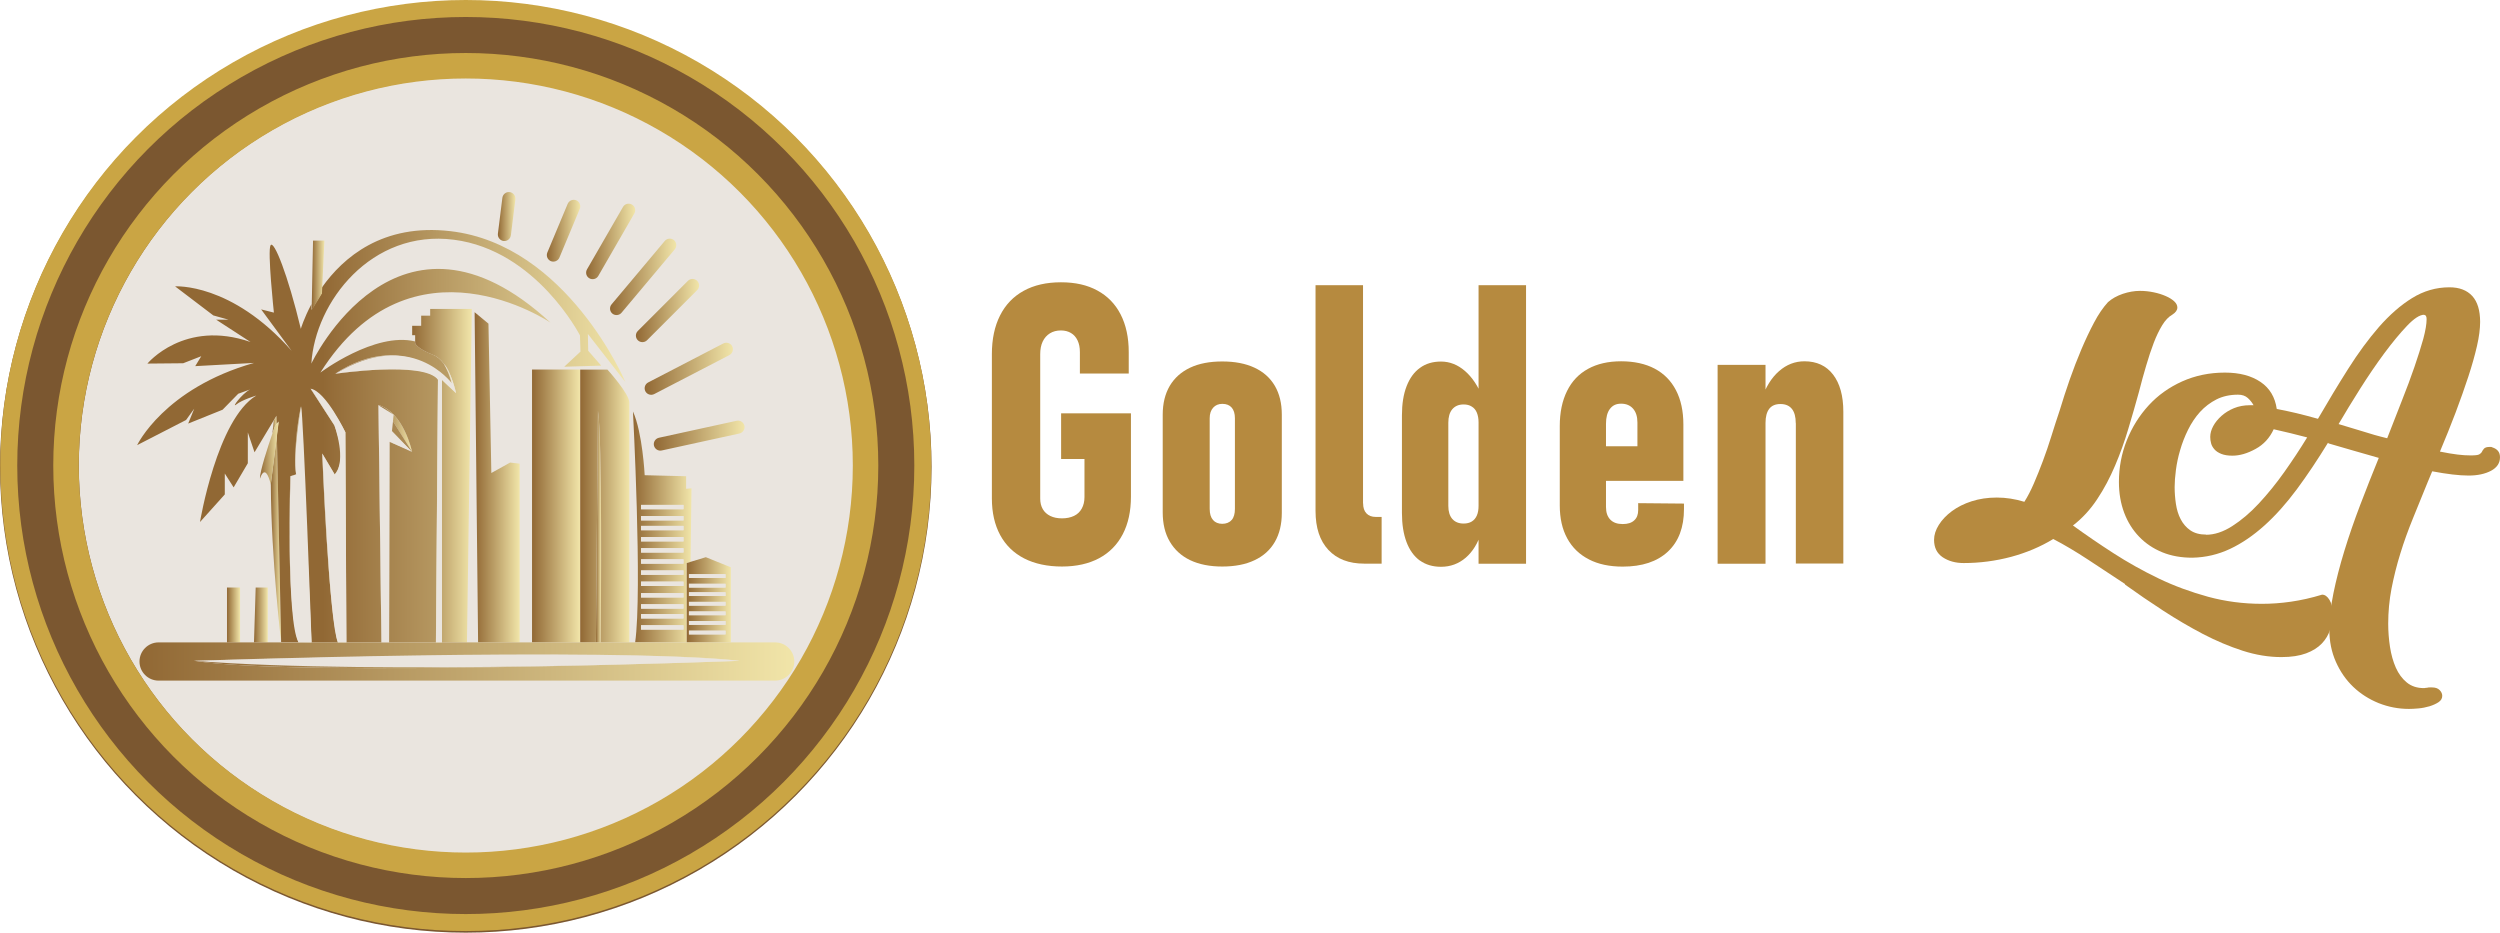 <svg xmlns="http://www.w3.org/2000/svg" xmlns:xlink="http://www.w3.org/1999/xlink" id="Layer_2" data-name="Layer 2" viewBox="0 0 294.29 109.8"><defs><style> .cls-1 { fill: url(#linear-gradient-12); } .cls-1, .cls-2, .cls-3, .cls-4, .cls-5, .cls-6, .cls-7, .cls-8, .cls-9, .cls-10, .cls-11, .cls-12, .cls-13, .cls-14, .cls-15, .cls-16, .cls-17, .cls-18, .cls-19, .cls-20, .cls-21, .cls-22, .cls-23, .cls-24, .cls-25, .cls-26, .cls-27, .cls-28, .cls-29, .cls-30, .cls-31 { stroke-width: 0px; } .cls-2 { fill: url(#linear-gradient-17); } .cls-3 { fill: url(#linear-gradient-19); } .cls-4 { fill: url(#linear-gradient); } .cls-5 { fill: #7b5730; } .cls-6 { fill: url(#linear-gradient-21); } .cls-7 { fill: url(#linear-gradient-6); } .cls-8 { fill: url(#linear-gradient-15); } .cls-9 { fill: url(#linear-gradient-11); } .cls-10 { fill: #b68a3f; } .cls-11 { fill: url(#linear-gradient-5); } .cls-12 { fill: url(#linear-gradient-13); } .cls-13 { fill: url(#linear-gradient-23); } .cls-14 { fill: url(#linear-gradient-25); } .cls-15 { fill: url(#linear-gradient-16); } .cls-16 { fill: url(#linear-gradient-22); } .cls-17 { fill: url(#linear-gradient-20); } .cls-18 { fill: url(#linear-gradient-14); } .cls-19 { fill: url(#linear-gradient-2); } .cls-20 { fill: #eae5df; } .cls-21 { fill: url(#linear-gradient-7); } .cls-22 { fill: url(#linear-gradient-3); } .cls-23 { fill: url(#linear-gradient-9); } .cls-24 { fill: url(#linear-gradient-27); } .cls-25 { fill: url(#linear-gradient-8); } .cls-26 { fill: url(#linear-gradient-24); } .cls-27 { fill: url(#linear-gradient-26); } .cls-28 { fill: url(#linear-gradient-18); } .cls-32 { stroke-width: 3px; } .cls-32, .cls-33 { fill: none; stroke: #caa544; stroke-miterlimit: 10; } .cls-33 { stroke-width: 2px; } .cls-29 { fill: url(#linear-gradient-28); } .cls-30 { fill: url(#linear-gradient-10); } .cls-31 { fill: url(#linear-gradient-4); } </style><linearGradient id="linear-gradient" x1="36.56" y1="60.69" x2="40.77" y2="60.69" gradientUnits="userSpaceOnUse"><stop offset="0" stop-color="#916834"></stop><stop offset="1" stop-color="#f1e5a9"></stop></linearGradient><linearGradient id="linear-gradient-2" x1="44.55" y1="61.66" x2="48.51" y2="61.66" xlink:href="#linear-gradient"></linearGradient><linearGradient id="linear-gradient-3" x1="34.07" y1="61.73" x2="36.67" y2="61.73" xlink:href="#linear-gradient"></linearGradient><linearGradient id="linear-gradient-4" x1="70.15" y1="62" x2="70.76" y2="62" xlink:href="#linear-gradient"></linearGradient><linearGradient id="linear-gradient-5" x1="39.48" y1="58.73" x2="53.69" y2="58.73" xlink:href="#linear-gradient"></linearGradient><linearGradient id="linear-gradient-6" x1="22.86" y1="77.87" x2="87.05" y2="77.87" xlink:href="#linear-gradient"></linearGradient><linearGradient id="linear-gradient-7" x1="34.07" y1="69.18" x2="35.22" y2="69.18" xlink:href="#linear-gradient"></linearGradient><linearGradient id="linear-gradient-8" x1="31.88" y1="63.44" x2="33.1" y2="63.44" xlink:href="#linear-gradient"></linearGradient><linearGradient id="linear-gradient-9" x1="32.07" y1="49.99" x2="32.58" y2="49.99" xlink:href="#linear-gradient"></linearGradient><linearGradient id="linear-gradient-10" x1="16.17" y1="51.36" x2="73.64" y2="51.36" gradientUnits="userSpaceOnUse"><stop offset=".38" stop-color="#916834"></stop><stop offset=".4" stop-color="#956d39"></stop><stop offset="1" stop-color="#f1e5a9"></stop></linearGradient><linearGradient id="linear-gradient-11" x1="48.51" y1="56" x2="55.54" y2="56" xlink:href="#linear-gradient"></linearGradient><linearGradient id="linear-gradient-12" x1="55.87" y1="56.18" x2="61.17" y2="56.18" xlink:href="#linear-gradient"></linearGradient><linearGradient id="linear-gradient-13" x1="62.63" y1="59.56" x2="68.3" y2="59.56" xlink:href="#linear-gradient"></linearGradient><linearGradient id="linear-gradient-14" x1="68.3" y1="59.56" x2="74.08" y2="59.56" xlink:href="#linear-gradient"></linearGradient><linearGradient id="linear-gradient-15" x1="74.52" y1="62.03" x2="81.4" y2="62.03" xlink:href="#linear-gradient"></linearGradient><linearGradient id="linear-gradient-16" x1="80.84" y1="70.61" x2="86.03" y2="70.61" xlink:href="#linear-gradient"></linearGradient><linearGradient id="linear-gradient-17" x1="26.72" y1="72.39" x2="28.26" y2="72.39" xlink:href="#linear-gradient"></linearGradient><linearGradient id="linear-gradient-18" x1="29.9" y1="72.39" x2="31.52" y2="72.39" xlink:href="#linear-gradient"></linearGradient><linearGradient id="linear-gradient-19" x1="30.6" y1="53.34" x2="32.81" y2="53.34" xlink:href="#linear-gradient"></linearGradient><linearGradient id="linear-gradient-20" x1="36.69" y1="32.43" x2="38.19" y2="32.43" xlink:href="#linear-gradient"></linearGradient><linearGradient id="linear-gradient-21" x1="58.61" y1="25.49" x2="60.68" y2="25.49" xlink:href="#linear-gradient"></linearGradient><linearGradient id="linear-gradient-22" x1="64.37" y1="27.16" x2="68.31" y2="27.16" xlink:href="#linear-gradient"></linearGradient><linearGradient id="linear-gradient-23" x1="69" y1="28.42" x2="74.78" y2="28.42" xlink:href="#linear-gradient"></linearGradient><linearGradient id="linear-gradient-24" x1="71.8" y1="32.58" x2="79.61" y2="32.58" xlink:href="#linear-gradient"></linearGradient><linearGradient id="linear-gradient-25" x1="74.85" y1="36.56" x2="82.29" y2="36.56" xlink:href="#linear-gradient"></linearGradient><linearGradient id="linear-gradient-26" x1="76.96" y1="51.27" x2="87.64" y2="51.27" xlink:href="#linear-gradient"></linearGradient><linearGradient id="linear-gradient-27" x1="75.88" y1="43.42" x2="86.27" y2="43.42" xlink:href="#linear-gradient"></linearGradient><linearGradient id="linear-gradient-28" x1="16.42" y1="77.87" x2="93.5" y2="77.87" xlink:href="#linear-gradient"></linearGradient></defs><g><circle class="cls-5" cx="54.83" cy="54.96" r="54.83"></circle><circle class="cls-20" cx="54.95" cy="54.8" r="45.67"></circle><circle class="cls-32" cx="54.83" cy="54.8" r="47.06"></circle><circle class="cls-33" cx="54.83" cy="54.8" r="53.8"></circle><g><g><path class="cls-4" d="M36.56,45.76l2.79,4.3s1.71,3.92.04,5.8l-1.46-2.46s.67,18.04,1.84,22.23h1l-.12-24.73s-2.17-4.34-4.09-5.13Z"></path><path class="cls-19" d="M48.33,53.06l-2.19-2.29-.02-1.4,2.4,3.84s-.96-4.65-3.96-5.51l.35,27.93h.9l.06-23.61,2.46,1.04Z"></path><path class="cls-22" d="M34.85,55.85l-.67.21s-.12,2.97-.11,6.68c.37,5.62.78,10.92,1.15,12.88h1.45l-1.24-27.78s-.96,4.05-.58,8.01Z"></path><path class="cls-31" d="M70.39,48.37l-.24,27.25h.56c.04-4.09.19-24.1-.32-27.25Z"></path><path class="cls-11" d="M53.69,46.29s-.4-2.08-1.43-3.45c.37.63.68,1.39.93,2.3,0,0-5.44-6.57-13.7-1.13,0,0,10.89-1.56,12.08.69l-.24,30.93h.71v-30.9l1.66,1.56Z"></path><path class="cls-7" d="M22.86,77.79c12.26,1.94,64.19,0,64.19,0-12.53-1.56-64.19,0-64.19,0Z"></path><path class="cls-21" d="M35.14,75.62h.09c-.37-1.96-.78-7.26-1.15-12.88,0,4.56.21,10.23,1.06,12.88Z"></path><path class="cls-25" d="M31.88,57.04c.05,8.81,1.22,18.58,1.22,18.58l-.5-24.36-.73,5.78Z"></path><path class="cls-23" d="M32.58,49.93l-.02-.96-.34.57c-.06.48-.1.97-.15,1.48.17-.49.28-.8.28-.8l.23-.29Z"></path><path class="cls-30" d="M34.07,62.74c0-3.71.11-6.68.11-6.68l.67-.21c-.38-3.96.58-8.01.58-8.01l1.24,27.78h3.1c-1.17-4.19-1.84-22.23-1.84-22.23l1.46,2.46c1.67-1.88-.04-5.8-.04-5.8l-2.79-4.3c1.92.79,4.09,5.13,4.09,5.13l.12,24.73h4.13l-.35-27.93c3,.86,3.96,5.51,3.96,5.51l-2.4-3.84.02,1.4,2.19,2.29-2.46-1.04-.06,23.61h5.51l.24-30.93c-1.19-2.25-12.08-.69-12.08-.69,8.26-5.44,13.7,1.13,13.7,1.13-.24-.91-.56-1.66-.93-2.3-.35-.47-.76-.85-1.26-1.05-1.97-.78-2.13-1.39-2.13-1.39v-.19c-4.72-1.15-11.14,3.67-11.14,3.67,10.76-17.02,27.09-5.88,27.09-5.88-18.02-16.64-28.15,4.82-28.15,4.82.44-7.26,7.07-15.83,16.78-14.58,9.71,1.25,14.84,11.26,14.84,11.26l.06,1.91-1.91,1.78,4.35-.13-1.53-1.75-.04-1.98,4.42,5.67s-6.84-16.18-20.61-17.77c-7.97-.92-12.61,3.09-15.11,6.62l-.03.67-1.21,2v-.7c-.89,1.67-1.25,2.91-1.25,2.91-1.54-6.42-3.17-10.47-3.56-9.84-.39.63.39,7.93.39,7.93l-1.5-.38,3.59,4.88c-7.09-8.05-13.72-7.59-13.72-7.59l4.5,3.42,1.79.5h-1.46l4.05,2.63c-7.8-2.71-12.14,2.54-12.14,2.54l4.21-.04,2.13-.83-.71,1.17,6.92-.38c-10.59,3-13.76,9.68-13.76,9.68l5.76-2.96.96-1.33-.71,1.75,4.05-1.63,1.84-1.88,1.38-.5c-1,.54-2.25,2.29-1.59,1.75.67-.54,2.34-1.04,2.34-1.04-4.63,2.79-6.63,14.89-6.63,14.89l2.92-3.25v-2.46l1.04,1.63,1.67-2.84v-3.63l.79,2.34,2.24-3.73.34-.57.02.96.23-.29-.2,1.62.5,24.36h2.04c-.85-2.65-1.05-8.32-1.06-12.88Z"></path><path class="cls-9" d="M50.99,41.78c.5.2.92.58,1.26,1.05,1.03,1.38,1.43,3.45,1.43,3.45l-1.66-1.56v30.9h2.95l.57-39.25h-4.9v.79h-1.06v1.19h-1.06v1.11h.35v.94s.16.6,2.13,1.39Z"></path><polygon class="cls-1" points="61.17 54.58 60.05 54.45 57.84 55.68 57.5 38.1 55.87 36.75 56.28 75.62 61.17 75.62 61.17 54.58"></polygon><rect class="cls-12" x="62.63" y="43.5" width="5.67" height="32.12"></rect><path class="cls-18" d="M70.15,75.62l.24-27.25c.51,3.15.36,23.16.32,27.25h3.37v-28.23c0-1.05-2.57-3.88-2.57-3.88h-3.21v32.12h1.85Z"></path><path class="cls-8" d="M80.84,66.28l.45-.14.11-8.66-.63.06v-1.48l-4.88-.12s-.25-5.01-1.38-7.5c0,0,1.11,21.09.26,27.17h6.06v-9.34ZM80.46,74.11h-5v-.51h5v.51ZM80.46,72.8h-5v-.51h5v.51ZM80.46,71.64h-5v-.51h5v.51ZM80.46,70.33h-5v-.51h5v.51ZM80.46,68.97h-5v-.51h5v.51ZM80.46,67.66h-5v-.51h5v.51ZM80.46,66.35h-5v-.51h5v.51ZM80.46,65.04h-5v-.51h5v.51ZM80.46,63.73h-5v-.51h5v.51ZM80.46,62.41h-5v-.51h5v.51ZM80.46,61.26h-5v-.51h5v.51ZM80.46,59.94h-5v-.51h5v.51Z"></path><path class="cls-15" d="M80.84,75.62h5.19v-8.84l-2.94-1.19-1.8.55-.45.14v9.34ZM81.1,67.59h4.31v.44h-4.31v-.44ZM81.1,68.72h4.31v.44h-4.31v-.44ZM81.1,69.72h4.31v.44h-4.31v-.44ZM81.1,70.85h4.31v.44h-4.31v-.44ZM81.1,71.98h4.31v.44h-4.31v-.44ZM81.1,73.11h4.31v.44h-4.31v-.44ZM81.1,74.24h4.31v.44h-4.31v-.44Z"></path><rect class="cls-2" x="26.72" y="69.16" width="1.54" height="6.47"></rect><polygon class="cls-28" points="31.52 69.16 30.1 69.16 29.9 75.62 31.52 75.62 31.52 69.16"></polygon><path class="cls-3" d="M32.81,49.64l-.23.29-.23.29s-.11.31-.28.8c-.5,1.46-1.5,4.49-1.47,5.33,0,0,.6-2.08,1.28.69h0s.73-5.78.73-5.78l.2-1.62Z"></path><polygon class="cls-17" points="37.9 34.54 37.93 33.86 38.19 28.32 36.85 28.32 36.7 35.84 36.69 36.54 37.9 34.54"></polygon><path class="cls-6" d="M59.28,28.37c.42.05.8-.25.86-.67l.53-4.23c.05-.42-.25-.8-.67-.86-.42-.05-.8.25-.86.67l-.53,4.23c-.05.42.25.8.67.86Z"></path><path class="cls-16" d="M64.84,30.74h0c.39.16.84-.02,1.01-.41l2.4-5.74c.16-.39-.02-.84-.41-1.01-.39-.16-.84.02-1.01.41l-2.4,5.74c-.16.39.02.84.41,1.01Z"></path><path class="cls-13" d="M69.38,32.76c.37.21.84.09,1.05-.28l4.24-7.35c.21-.37.09-.84-.28-1.05-.37-.21-.84-.09-1.05.28l-4.24,7.35c-.21.37-.09.84.28,1.05Z"></path><path class="cls-26" d="M72.08,36.91c.32.27.81.23,1.08-.09l6.27-7.47c.27-.32.23-.81-.09-1.08-.32-.27-.81-.23-1.08.09l-6.27,7.47c-.27.32-.23.81.09,1.08Z"></path><path class="cls-14" d="M75.08,40.05c.3.3.79.3,1.09,0l5.9-5.9c.3-.3.3-.79,0-1.09-.3-.3-.79-.3-1.09,0l-5.9,5.9c-.3.3-.3.79,0,1.09Z"></path><path class="cls-27" d="M76.98,52.44c.09.41.5.68.91.59l9.15-2c.41-.09.68-.5.59-.91s-.5-.68-.91-.59l-9.15,2c-.41.09-.68.5-.59.91Z"></path><path class="cls-24" d="M75.97,46.06h0c.2.38.66.52,1.04.33l8.85-4.59c.38-.2.52-.66.33-1.04s-.66-.52-1.04-.33l-8.85,4.59c-.38.2-.52.66-.33,1.04Z"></path><path class="cls-29" d="M91.25,75.62H18.67c-1.24,0-2.25,1.01-2.25,2.25s1.01,2.25,2.25,2.25h72.58c1.24,0,2.25-1.01,2.25-2.25s-1.01-2.25-2.25-2.25ZM22.86,77.79s51.67-1.56,64.19,0c0,0-51.93,1.94-64.19,0Z"></path><rect class="cls-20" x="81.1" y="67.59" width="4.31" height=".44"></rect><rect class="cls-20" x="81.1" y="68.72" width="4.31" height=".44"></rect><rect class="cls-20" x="81.1" y="69.72" width="4.31" height=".44"></rect><rect class="cls-20" x="81.1" y="70.85" width="4.31" height=".44"></rect><rect class="cls-20" x="81.1" y="71.98" width="4.31" height=".44"></rect><rect class="cls-20" x="81.1" y="73.11" width="4.31" height=".44"></rect><rect class="cls-20" x="81.1" y="74.24" width="4.31" height=".44"></rect><rect class="cls-20" x="75.46" y="59.44" width="5" height=".51"></rect><rect class="cls-20" x="75.46" y="60.75" width="5" height=".51"></rect><rect class="cls-20" x="75.46" y="61.91" width="5" height=".51"></rect><rect class="cls-20" x="75.46" y="63.22" width="5" height=".51"></rect><rect class="cls-20" x="75.46" y="64.53" width="5" height=".51"></rect><rect class="cls-20" x="75.46" y="65.84" width="5" height=".51"></rect><rect class="cls-20" x="75.46" y="67.15" width="5" height=".51"></rect><rect class="cls-20" x="75.46" y="68.47" width="5" height=".51"></rect><rect class="cls-20" x="75.46" y="69.82" width="5" height=".51"></rect><rect class="cls-20" x="75.46" y="71.13" width="5" height=".51"></rect><rect class="cls-20" x="75.46" y="72.29" width="5" height=".51"></rect><rect class="cls-20" x="75.46" y="73.6" width="5" height=".51"></rect></g><path class="cls-20" d="M35.44,47.84s-.99,5.6-.58,8.01l-.67.21s-.52,16.98.95,19.56h1.54s-.97-27.18-1.24-27.78Z"></path><path class="cls-20" d="M39.4,55.85l-1.46-2.46s.83,20.15,1.84,22.23h1l-.12-24.73s-2.3-4.84-4.09-5.13l2.79,4.3s1.52,4.18.04,5.8Z"></path><path class="cls-20" d="M39.48,44s10.32-1.54,12.08.69l-.24,30.93h.71v-30.9l1.66,1.56s-.61-2.64-1.43-3.45c0,0,.82,1.21.93,2.3,0,0-4.77-6.58-13.7-1.13Z"></path><polygon class="cls-20" points="45.8 75.62 45.86 52.01 48.51 53.2 46.14 50.76 46.34 48.82 44.55 47.7 44.9 75.62 45.8 75.62"></polygon><path class="cls-20" d="M22.86,77.79s48.04-1.69,64.19,0c0,0-42.57,1.72-64.19,0Z"></path></g></g><g><path class="cls-10" d="M133.13,48.65v9.81c0,1.71-.32,3.19-.96,4.42s-1.57,2.18-2.78,2.83c-1.22.65-2.68.98-4.38.98s-3.21-.32-4.44-.95c-1.23-.63-2.18-1.55-2.83-2.75-.65-1.2-.98-2.64-.98-4.31v-17c0-1.76.32-3.27.96-4.54s1.57-2.24,2.79-2.91,2.68-1,4.38-1,3.1.32,4.29.97c1.2.65,2.11,1.59,2.74,2.82.63,1.23.95,2.71.95,4.42v2.53h-5.75v-2.53c0-.53-.09-.98-.27-1.36-.18-.38-.44-.68-.78-.88-.34-.2-.73-.3-1.18-.3-.5,0-.93.11-1.3.34-.37.23-.65.55-.85.97-.2.42-.29.92-.29,1.49v17c0,.47.1.88.3,1.23.2.35.5.62.89.81.39.19.85.28,1.38.28s1.01-.1,1.41-.29c.4-.19.7-.48.91-.86.21-.38.32-.83.32-1.35v-4.49h-2.75v-5.37h8.23Z"></path><path class="cls-10" d="M140.1,65.94c-1.04-.5-1.84-1.23-2.4-2.19-.56-.95-.83-2.1-.83-3.44v-11.5c0-1.32.28-2.45.83-3.39.56-.94,1.36-1.65,2.4-2.14,1.04-.49,2.3-.73,3.78-.73s2.74.24,3.79.73c1.05.49,1.85,1.2,2.4,2.14s.82,2.07.82,3.39v11.57c0,1.32-.27,2.46-.82,3.41s-1.35,1.67-2.4,2.16c-1.05.5-2.32.74-3.79.74s-2.73-.25-3.78-.75ZM144.99,61.21c.26-.3.38-.74.38-1.31v-10.67c0-.54-.13-.96-.38-1.25s-.62-.44-1.1-.44c-.45,0-.81.15-1.08.45s-.41.71-.41,1.24v10.67c0,.57.13,1.01.39,1.31.26.3.63.45,1.09.45s.85-.15,1.1-.45Z"></path><path class="cls-10" d="M160.46,59.25c0,.51.13.91.39,1.18.26.28.63.42,1.09.42h.7v5.5h-2.05c-1.8,0-3.21-.54-4.22-1.62-1.01-1.08-1.51-2.61-1.51-4.58v-26.58h5.59v25.68Z"></path><path class="cls-10" d="M167.14,65.99c-.68-.5-1.21-1.22-1.57-2.18-.36-.95-.54-2.1-.54-3.44v-11.48c0-1.34.18-2.48.55-3.43.37-.95.89-1.67,1.58-2.16.68-.5,1.51-.74,2.47-.74,1.02,0,1.97.37,2.83,1.12s1.55,1.79,2.06,3.12l-.47,2.93c0-.45-.07-.83-.2-1.15-.13-.32-.33-.56-.6-.72-.26-.17-.58-.25-.96-.25-.57,0-1.01.19-1.33.56-.32.38-.47.91-.47,1.6v9.79c0,.66.16,1.17.47,1.53.32.36.76.54,1.33.54.38,0,.7-.08.96-.24.26-.16.46-.39.6-.71.14-.32.2-.7.2-1.15l.32,3.13c-.39,1.28-1,2.27-1.83,2.99-.83.71-1.8,1.07-2.91,1.07-.98,0-1.81-.25-2.49-.74ZM174.05,33.57h5.59v32.79h-5.59v-32.79Z"></path><path class="cls-10" d="M187.03,65.84c-1.1-.56-1.95-1.38-2.54-2.46-.59-1.08-.88-2.37-.88-3.89v-9.34c0-1.61.29-2.98.86-4.13s1.39-2.01,2.47-2.6c1.07-.59,2.37-.89,3.89-.89s2.87.29,3.96.87c1.09.58,1.92,1.42,2.5,2.54.58,1.11.87,2.46.87,4.04v6.63h-10.03v-4.08h4.62v-2.8c0-.69-.17-1.23-.51-1.62s-.81-.59-1.41-.59-1.01.21-1.32.62c-.31.41-.46,1-.46,1.75v9.79c0,.65.17,1.14.51,1.49.34.35.82.52,1.46.52.59,0,1.04-.14,1.35-.43.32-.29.47-.69.47-1.22v-.81l5.39.05v.65c0,2.15-.63,3.82-1.89,5s-3.04,1.77-5.32,1.77c-1.55,0-2.88-.28-3.98-.85Z"></path><path class="cls-10" d="M202.19,42.95h5.64v23.41h-5.64v-23.41ZM211.39,49.82c0-.74-.15-1.3-.45-1.68-.3-.38-.75-.58-1.35-.58s-1.03.19-1.32.56c-.29.38-.44.93-.44,1.67l-.47-2.77c.48-1.44,1.17-2.55,2.06-3.33s1.89-1.16,2.99-1.16c1.44,0,2.57.52,3.37,1.56.8,1.04,1.21,2.5,1.21,4.37v17.88h-5.59v-16.53Z"></path><path class="cls-10" d="M250.17,68.76c-1.47-.97-2.91-1.92-4.34-2.86-1.43-.94-2.8-1.76-4.13-2.45-1.49.91-3.15,1.61-4.96,2.1-1.81.48-3.67.73-5.58.73-.97,0-1.79-.23-2.47-.68-.68-.46-1.02-1.14-1.02-2.05,0-.58.19-1.17.56-1.76.37-.59.88-1.13,1.54-1.62.65-.48,1.42-.87,2.32-1.16.9-.29,1.89-.44,2.97-.44s2.16.17,3.24.5c.39-.61.76-1.33,1.12-2.16s.71-1.71,1.06-2.64c.35-.93.68-1.9,1-2.93.32-1.02.64-2.03.98-3.03.36-1.19.75-2.4,1.18-3.63s.89-2.41,1.37-3.55c.48-1.13.98-2.19,1.49-3.15.51-.97,1.06-1.77,1.64-2.41.47-.42,1.05-.74,1.74-.98.69-.23,1.37-.35,2.03-.35.55,0,1.09.06,1.62.17.53.11,1,.26,1.41.44.42.18.75.39,1,.62s.37.48.37.73c0,.3-.19.58-.58.83-.44.25-.84.66-1.2,1.25s-.69,1.27-1,2.08-.6,1.69-.89,2.68c-.29.98-.58,2.01-.85,3.09-.39,1.41-.8,2.86-1.25,4.34-.44,1.48-.96,2.93-1.56,4.34-.6,1.41-1.29,2.73-2.1,3.94-.8,1.22-1.76,2.26-2.86,3.11,1.49,1.08,3.08,2.17,4.77,3.26s3.46,2.08,5.31,2.97,3.8,1.6,5.83,2.16c2.03.55,4.14.83,6.33.83,1.11,0,2.25-.08,3.42-.25s2.4-.44,3.67-.83c.33,0,.62.21.87.62s.37.94.37,1.58-.1,1.27-.29,1.89c-.19.62-.52,1.18-.98,1.66-.46.48-1.07.87-1.85,1.16-.78.29-1.74.44-2.91.44-1.49,0-3.02-.25-4.57-.75-1.55-.5-3.11-1.16-4.67-1.97-1.56-.82-3.12-1.73-4.67-2.74s-3.06-2.04-4.52-3.09Z"></path><path class="cls-10" d="M293.38,52.66c.61.19.91.58.91,1.16,0,.69-.35,1.22-1.06,1.6-.71.37-1.58.56-2.64.56-1.11,0-2.53-.17-4.28-.5l-.54,1.29c-.58,1.44-1.16,2.85-1.72,4.23s-1.07,2.77-1.49,4.15c-.43,1.38-.77,2.76-1.04,4.13-.26,1.37-.39,2.75-.39,4.13,0,.91.07,1.83.21,2.74s.37,1.73.69,2.45c.32.72.75,1.3,1.29,1.74.54.44,1.21.66,2.01.66.06,0,.11,0,.17-.02s.12-.02.21-.02c.08-.03.18-.04.29-.04h.29c.39,0,.68.1.89.31.21.21.31.44.31.68,0,.3-.14.55-.44.75-.29.19-.64.35-1.06.48-.42.12-.84.21-1.29.25-.44.04-.82.06-1.12.06-1.25,0-2.43-.23-3.57-.68-1.13-.46-2.13-1.09-2.99-1.91-.86-.82-1.54-1.8-2.05-2.95-.51-1.15-.77-2.41-.77-3.8,0-1.27.16-2.7.48-4.27s.75-3.24,1.29-5c.54-1.76,1.16-3.56,1.87-5.42.71-1.85,1.43-3.69,2.18-5.52-1-.28-1.99-.56-2.97-.85-.98-.29-1.96-.57-2.93-.85l-.08-.08c-1.22,1.99-2.44,3.82-3.67,5.48s-2.5,3.08-3.8,4.25-2.65,2.1-4.05,2.76c-1.4.66-2.88,1.01-4.46,1.04-1.3,0-2.48-.21-3.53-.64-1.05-.43-1.96-1.04-2.72-1.83-.76-.79-1.35-1.73-1.76-2.82s-.62-2.3-.62-3.63c0-1.71.31-3.35.93-4.9.62-1.55,1.48-2.92,2.57-4.11s2.41-2.13,3.94-2.82c1.54-.69,3.22-1.04,5.04-1.04,1.72,0,3.11.37,4.19,1.1,1.08.73,1.71,1.79,1.91,3.18.86.17,1.64.33,2.34.5.71.17,1.54.39,2.51.66,1.19-2.05,2.37-4.01,3.55-5.87,1.18-1.87,2.39-3.51,3.63-4.94,1.25-1.42,2.54-2.56,3.9-3.4,1.36-.84,2.82-1.27,4.4-1.27,1.16,0,2.05.34,2.68,1.02.62.68.93,1.7.93,3.05,0,.8-.12,1.75-.37,2.84-.25,1.09-.59,2.3-1.02,3.61-.43,1.31-.93,2.72-1.49,4.21-.57,1.49-1.18,3.03-1.85,4.61.83.17,1.52.28,2.08.35.55.07,1.07.1,1.54.1.53,0,.86-.04,1-.12.14-.08.23-.17.29-.25.06-.14.15-.28.27-.42.12-.14.35-.21.68-.21h.17l.12.04ZM259.68,62.95c1,0,2.03-.34,3.09-1.02,1.06-.68,2.11-1.56,3.13-2.66s2.02-2.32,2.99-3.69c.97-1.37,1.87-2.73,2.7-4.09-.72-.19-1.38-.36-1.97-.5-.59-.14-1.25-.29-1.97-.46-.47,1.02-1.18,1.8-2.14,2.32-.96.53-1.86.79-2.72.79-.53,0-.96-.07-1.31-.21s-.62-.32-.81-.54c-.19-.22-.33-.46-.39-.71-.07-.25-.1-.5-.1-.75,0-.42.12-.84.35-1.27.23-.43.56-.83.97-1.2.42-.37.91-.68,1.47-.91s1.2-.35,1.89-.35h.42c-.17-.3-.39-.59-.68-.85-.29-.26-.67-.39-1.14-.39-.97,0-1.82.19-2.55.56-.73.37-1.38.87-1.93,1.47-.55.61-1.02,1.31-1.41,2.1-.39.79-.7,1.58-.93,2.39-.24.8-.4,1.58-.5,2.34-.1.76-.15,1.43-.15,2.01,0,.66.05,1.33.15,1.99.1.66.28,1.27.56,1.8.28.54.66.98,1.14,1.31s1.1.5,1.85.5ZM285.37,37.05c-.53,0-1.2.44-2.03,1.31-.83.87-1.72,1.95-2.68,3.24-.95,1.29-1.9,2.68-2.84,4.17-.94,1.49-1.79,2.88-2.53,4.15.47.14.93.28,1.39.42.46.14.92.28,1.39.42.53.17,1.01.31,1.45.44.44.12.94.26,1.49.39.58-1.49,1.16-2.96,1.72-4.4.57-1.44,1.07-2.77,1.49-4s.77-2.33,1.04-3.3c.26-.97.39-1.74.39-2.32,0-.33-.1-.5-.29-.5Z"></path></g></svg>